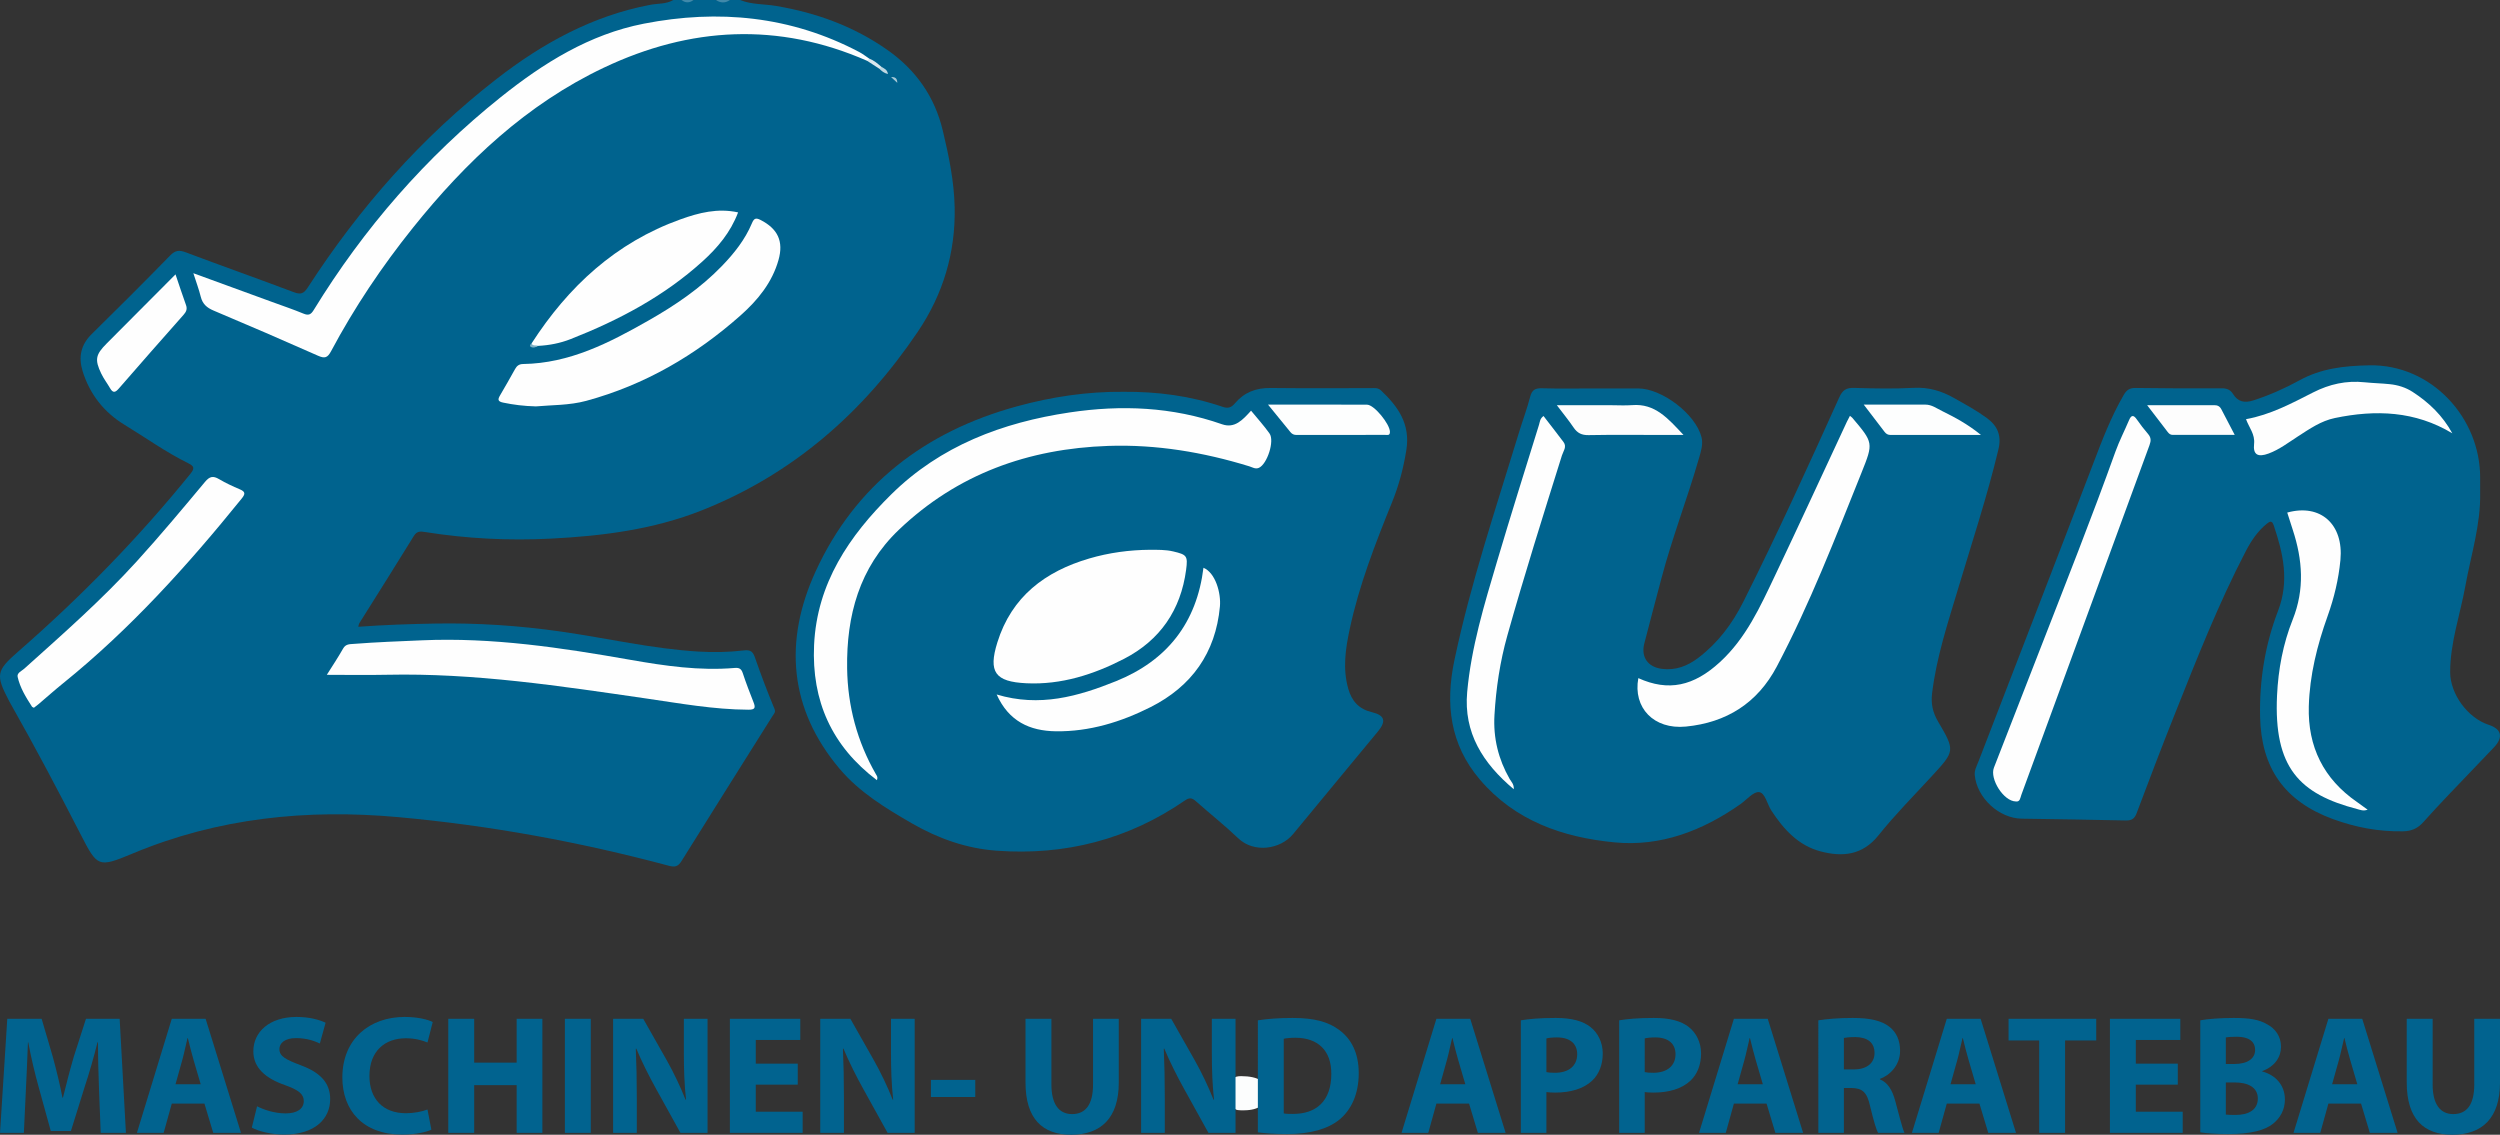 <?xml version="1.0" encoding="utf-8"?>
<!-- Generator: Adobe Illustrator 19.2.1, SVG Export Plug-In . SVG Version: 6.00 Build 0)  -->
<!DOCTYPE svg PUBLIC "-//W3C//DTD SVG 1.1//EN" "http://www.w3.org/Graphics/SVG/1.1/DTD/svg11.dtd">
<svg version="1.1" id="Ebene_1" xmlns="http://www.w3.org/2000/svg" xmlns:xlink="http://www.w3.org/1999/xlink" x="0px" y="0px"
	 viewBox="0 0 850.394 385.985" style="enable-background:new 0 0 850.394 385.985;" xml:space="preserve">
<rect x="0" y="0" width="850.394" height="385.985" fill="#333333" stroke="none"/>
<style type="text/css">
	.st0{fill:#00638E;}
	.st1{fill:#4089AA;}
	.st2{fill:#FEFEFE;}
	.st3{fill:#DBE8EE;}
	.st4{fill:#BFD7E2;}
	.st5{fill:#A6C8D7;}
	.st6{fill:#7FB1C6;}
	.st7{fill:#FDFEFE;}
	.st8{fill:#FDFDFD;}
	.st9{fill:#FCFDFD;}
	.st10{fill:#01638F;}
</style>
<g>
	<g>
		<path class="st0" d="M251.736-0.001c3.929,1.601,8.176,1.33,12.259,2.023c13.72,2.329,26.45,6.925,37.919,15.009
			c9.713,6.846,16.032,15.899,18.779,27.37c2.05,8.559,3.843,17.19,4.039,26.052
			c0.342,15.477-3.918,29.609-12.552,42.409c-18.518,27.455-42.479,48.446-73.463,60.739
			c-16.434,6.521-33.811,8.728-51.369,9.617c-14.338,0.726-28.601,0.017-42.782-2.251
			c-1.499-0.24-2.739-0.373-3.781,1.322c-6.11,9.941-12.359,19.796-18.55,29.687
			c-0.161,0.258-0.188,0.599-0.373,1.227c8.838-0.647,17.488-0.939,26.145-1.095
			c14.335-0.26,28.565,0.692,42.758,2.72c15.621,2.232,31.038,5.862,46.849,6.811
			c5.163,0.31,10.32,0.208,15.428-0.394c2.373-0.28,3.096,0.49,3.807,2.539
			c2.021,5.82,4.205,11.59,6.574,17.276c0.509,1.222-0.105,1.64-0.521,2.303
			c-10.339,16.474-20.732,32.915-31.01,49.428c-1.169,1.878-2.143,2.301-4.351,1.71
			c-30.226-8.1-60.913-13.731-92.084-16.551c-30.994-2.804-61.198,0.226-90.21,12.33
			c-11.952,4.987-12.063,4.727-17.92-6.659c-7.531-14.639-15.204-29.201-23.319-43.527
			c-0.282-0.498-0.573-0.99-0.838-1.497c-4.707-9.022-4.555-10.359,3.064-17.004
			c21.193-18.483,40.776-38.508,58.485-60.368c1.483-1.831,1.456-2.598-0.672-3.643
			c-7.613-3.74-14.5-8.715-21.727-13.109c-6.954-4.228-11.815-10.412-14.231-18.264
			c-1.448-4.706-0.615-8.924,3.099-12.566c8.998-8.824,17.909-17.74,26.715-26.754
			c1.738-1.779,3.09-1.887,5.319-1.046c12.186,4.598,24.473,8.931,36.659,13.528
			c2.309,0.871,3.394,0.616,4.79-1.542c17.552-27.131,38.651-51.097,64.228-70.959
			c15.623-12.132,32.624-21.507,52.339-25.237c2.607-0.493,5.391-0.208,7.805-1.633c0.917,0,1.834,0,2.75,0
			c1.375,0.562,2.75,0.562,4.126,0c2.521,0,5.042,0,7.564,0c1.604,0.566,3.209,0.566,4.813,0
			C249.444-0.001,250.59-0.001,251.736-0.001z"/>
		<path class="st1" d="M248.298-0.001c-1.604,1.141-3.209,1.049-4.813,0C245.089-0.001,246.694-0.001,248.298-0.001z"
			/>
		<path class="st1" d="M235.921-0.001c-1.375,1.055-2.75,1.055-4.126,0C233.171-0.001,234.546-0.001,235.921-0.001z"/>
		<path class="st0" d="M382.171,133.275c11.527-0.093,22.831,1.383,33.757,5.125c1.945,0.666,3.038,0.112,4.142-1.2
			c3.172-3.769,7.207-5.282,12.124-5.223c11.34,0.136,22.682,0.037,34.023,0.053
			c1.223,0.002,2.459-0.238,3.547,0.784c5.815,5.465,9.999,11.443,8.636,20.144
			c-0.965,6.155-2.525,12.052-4.85,17.803c-5.7,14.099-11.243,28.26-14.426,43.195
			c-1.435,6.733-2.455,13.495-0.494,20.349c1.205,4.212,3.625,6.899,8.034,7.951
			c4.362,1.041,4.947,3.039,2.102,6.494c-9.607,11.667-19.3,23.264-28.887,34.947
			c-4.321,5.266-13.338,6.551-18.642,1.484c-4.631-4.424-9.683-8.404-14.474-12.665
			c-1.312-1.167-2.198-1.264-3.74-0.202c-19.3,13.284-40.769,18.752-64.024,17.057
			c-10.284-0.749-19.893-4.151-28.817-9.309c-8.939-5.167-17.834-10.566-24.562-18.528
			c-17.315-20.491-18.965-43.598-8.205-67.106c13.519-29.536,37.307-47.657,68.492-56.203
			C357.77,134.974,369.841,133.154,382.171,133.275z"/>
		<path class="st0" d="M541.767,132.133c5.157,0,10.314-0,15.471,0c8.093,0,19.569,8.746,21.544,16.582
			c0.6,2.382-0.177,4.793-0.838,7.09c-3.986,13.839-9.225,27.288-12.874,41.234
			c-1.91,7.299-3.9,14.578-5.76,21.889c-1.159,4.557,1.203,7.932,5.877,8.576
			c4.718,0.65,8.819-0.934,12.494-3.727c6.687-5.081,11.557-11.572,15.328-19.084
			c11.491-22.888,22.103-46.185,32.628-69.522c1.127-2.5,2.4-3.305,5.079-3.222
			c6.755,0.21,13.535,0.338,20.277-0.019c5.037-0.267,9.417,1.042,13.685,3.458
			c3.782,2.141,7.595,4.193,11.122,6.774c3.764,2.755,5.091,6.061,3.977,10.713
			c-3.838,16.027-9.001,31.662-13.725,47.428c-3.51,11.711-7.375,23.34-8.842,35.567
			c-0.41,3.42,0.19,6.425,1.986,9.48c5.912,10.055,5.79,10.102-2.006,18.597
			c-6.116,6.664-12.537,13.091-18.164,20.148c-5.468,6.857-12.27,7.473-19.713,5.523
			c-7.598-1.99-12.62-7.54-16.781-13.909c-1.421-2.176-2.105-5.999-4.142-6.259
			c-1.928-0.246-4.256,2.61-6.401,4.113c-12.853,9.011-27.075,14.503-42.804,12.976
			c-17.524-1.702-33.786-7.26-45.785-21.346c-10.213-11.989-11.815-25.718-8.663-40.669
			c5.553-26.341,14.161-51.795,21.978-77.481c1.231-4.044,2.736-8.013,3.789-12.101
			c0.614-2.382,1.778-2.935,4.077-2.866C530.304,132.247,536.037,132.133,541.767,132.133z"/>
		<path class="st0" d="M843.643,167.566c0.227,10.887-3.128,21.208-5.033,31.768
			c-1.763,9.77-5.179,19.252-5.164,29.332c0.012,7.444,5.996,15.588,13.127,17.901
			c4.359,1.413,5.036,4.198,1.771,7.648c-5.116,5.406-10.306,10.74-15.431,16.137
			c-2.916,3.071-5.809,6.166-8.626,9.327c-1.866,2.094-3.997,3.051-6.894,3.101
			c-8.246,0.141-16.152-1.34-23.853-4.169c-16.435-6.038-24.396-17.349-24.75-34.878
			c-0.25-12.402,1.686-24.463,6.119-35.983c3.878-10.079,1.746-19.541-1.505-29.096
			c-0.569-1.671-1.28-1.368-2.403-0.445c-3.076,2.529-5.226,5.727-7.037,9.204
			c-9.306,17.867-16.66,36.59-24.102,55.268c-4.482,11.251-8.799,22.569-13.06,33.906
			c-0.738,1.963-1.738,2.551-3.758,2.504c-11.788-0.274-23.579-0.431-35.37-0.612
			c-7.728-0.118-15.22-7.095-15.945-14.804c-0.162-1.72,0.668-3.102,1.234-4.571
			c13.022-33.794,26.14-67.552,39.047-101.39c3.059-8.019,6.094-15.999,10.435-23.437
			c0.978-1.676,2.056-2.336,4.033-2.307c9.736,0.144,19.475,0.174,29.212,0.117
			c1.8-0.011,2.974,0.45,3.937,1.998c1.613,2.593,3.871,3.076,6.817,2.13
			c5.47-1.757,10.701-4.072,15.692-6.821c7.47-4.114,15.313-4.954,23.759-5.126
			c21.188-0.43,37.925,17.912,37.75,38.487C843.631,164.359,843.643,165.963,843.643,167.566z"/>
		<path class="st2" d="M294.957,20.685c-30.212-13.251-60.2-11.584-89.544,2.328
			c-26.285,12.461-46.944,31.992-64.963,54.477c-10.543,13.156-19.913,27.114-27.845,41.997
			c-1.204,2.258-2.169,2.516-4.417,1.519c-11.802-5.234-23.653-10.361-35.553-15.369
			c-2.314-0.974-3.739-2.261-4.348-4.706c-0.623-2.503-1.537-4.933-2.516-7.995
			c9.35,3.413,18.097,6.604,26.842,9.8c3.542,1.294,7.121,2.499,10.601,3.941
			c1.727,0.716,2.525,0.368,3.503-1.226c17.038-27.779,38.145-52.022,63.602-72.387
			c14.51-11.608,30.179-21.394,48.677-25.008c25.398-4.963,50.071-2.609,73.31,9.66
			c1.202,0.635,2.282,1.5,3.42,2.257C295.849,20.622,295.721,20.997,294.957,20.685z"/>
		<path class="st2" d="M111.166,229.547c1.737-2.772,3.767-5.8,5.56-8.962c0.876-1.546,2.233-1.454,3.533-1.556
			c7.755-0.606,15.526-0.886,23.297-1.222c23.948-1.037,47.435,2.518,70.887,6.642
			c11.727,2.062,23.496,3.783,35.464,2.761c1.488-0.127,2.254,0.24,2.75,1.756
			c1.099,3.36,2.39,6.66,3.678,9.955c0.735,1.88,0.479,2.505-1.802,2.493
			c-11.727-0.059-23.213-2.148-34.752-3.823c-29.207-4.238-58.39-8.699-88.047-8.066
			C124.891,229.672,118.045,229.547,111.166,229.547z"/>
		<path class="st2" d="M182.293,138.237c-4.154-0.105-7.651-0.563-11.142-1.286c-1.958-0.406-1.829-1.146-1.026-2.511
			c1.738-2.958,3.435-5.94,5.098-8.94c0.611-1.102,1.391-1.658,2.706-1.677
			c15.828-0.228,29.327-7.212,42.62-14.771c9.088-5.168,17.691-10.989,25.004-18.557
			c4.165-4.31,7.865-8.953,10.202-14.517c0.699-1.663,1.276-2.022,2.984-1.143
			c5.81,2.993,7.871,7.222,6.075,13.598c-2.156,7.653-7.021,13.617-12.796,18.753
			c-15.332,13.637-32.706,23.761-52.6,29.163C193.669,137.909,187.623,137.756,182.293,138.237z"/>
		<path class="st2" d="M11.536,240.75c-0.288-0.16-0.558-0.219-0.664-0.383c-2.049-3.173-4.048-6.41-4.872-10.127
			c-0.3-1.353,1.365-1.987,2.259-2.79c13.108-11.772,26.36-23.41,38.226-36.461
			c8.001-8.799,15.627-17.943,23.251-27.075c1.584-1.897,2.76-2.123,4.779-0.934
			c2.256,1.329,4.654,2.447,7.07,3.468c1.985,0.839,1.86,1.615,0.606,3.166
			c-18.379,22.73-37.879,44.366-60.709,62.791c-2.848,2.298-5.578,4.742-8.369,7.11
			C12.594,239.956,12.042,240.356,11.536,240.75z"/>
		<path class="st2" d="M180.81,116.832c12.486-19.361,28.65-34.328,50.672-42.221
			c6.26-2.244,12.645-3.89,19.588-2.362c-2.58,6.83-7.003,12.04-12.099,16.655
			c-13.136,11.898-28.543,20.037-44.911,26.462c-3.499,1.373-7.238,2.101-11.037,2.288
			C182.125,117.814,181.022,118.524,180.81,116.832z"/>
		<path class="st2" d="M59.702,93.331c1.292,3.8,2.387,7.158,3.584,10.479c0.505,1.402,0.002,2.322-0.907,3.348
			c-7.346,8.293-14.669,16.607-21.93,24.973c-1.183,1.363-1.981,1.691-2.989-0.048
			c-0.971-1.676-2.168-3.235-3.004-4.971c-2.307-4.794-1.943-6.482,1.84-10.277
			C43.958,109.148,51.613,101.454,59.702,93.331z"/>
		<path class="st3" d="M294.957,20.685c0.256-0.237,0.512-0.474,0.767-0.712c1.61,0.575,2.847,1.704,4.122,2.777
			c0.12,0.602,0.029,0.976-0.706,0.65C297.746,22.495,296.351,21.59,294.957,20.685z"/>
		<path class="st4" d="M299.14,23.401c0.235-0.217,0.47-0.433,0.706-0.65c0.883,0.537,1.981,0.88,2.199,2.435
			C300.692,24.86,299.893,24.171,299.14,23.401z"/>
		<path class="st5" d="M303.113,26.221c1.292-0.078,2.108,0.34,2.102,1.956
			C304.348,27.37,303.73,26.796,303.113,26.221z"/>
		<path class="st6" d="M180.81,116.832c0.466,1.007,1.51,0.456,2.214,0.822c-0.808,0.521-1.711,0.825-2.55,0.276
			C180.117,117.698,180.337,117.1,180.81,116.832z"/>
		<path class="st2" d="M298.286,265.386c-15.344-11.58-22.236-26.985-21.372-45.937
			c0.959-21.047,11.947-37.162,26.253-51.279c16.773-16.552,37.791-24.452,60.692-27.878
			c17.557-2.627,34.886-1.913,51.825,4.025c4.338,1.52,7.057-1.515,9.873-4.618
			c2.148,2.625,4.382,5.074,6.282,7.759c1.782,2.519-0.793,10.394-3.596,11.671
			c-1.205,0.549-2.254-0.193-3.279-0.508c-15.65-4.811-31.63-7.501-48.018-6.942
			c-27.146,0.926-51.312,9.553-71.225,28.563c-13.443,12.833-17.822,29.207-17.564,47.105
			c0.184,12.774,3.392,24.877,9.806,36.031C298.24,263.861,298.68,264.288,298.286,265.386z"/>
		<path class="st2" d="M391.201,187.011c2.632,0.023,5.246-0.06,7.858,0.559c4.64,1.099,5.037,1.493,4.408,6.253
			c-1.812,13.717-8.9,23.979-21.094,30.273c-10.342,5.338-21.348,8.886-33.24,8.32
			c-10.653-0.506-13.02-3.787-9.875-13.892c4.844-15.565,16.236-24.148,31.277-28.556
			C377.257,187.997,384.179,187.065,391.201,187.011z"/>
		<path class="st2" d="M339.023,236.233c14.595,4.405,27.727,0.661,40.576-4.519
			c17.392-7.012,27.466-19.85,29.77-38.589c4.128,1.749,6.009,8.674,5.596,13.171
			c-1.456,15.821-9.645,27.206-23.579,34.228c-10.056,5.068-20.807,8.389-32.255,8.229
			C350.299,248.629,343.125,245.373,339.023,236.233z"/>
		<path class="st7" d="M431.328,137.632c11.812,0,22.756-0.035,33.7,0.027c2.428,0.014,7.714,6.563,7.771,9.205
			c0.03,1.413-0.927,1.062-1.604,1.064c-10.059,0.025-20.117,0.011-30.176,0.026
			c-0.871,0.001-1.521-0.291-2.065-0.963C436.6,144.08,434.227,141.185,431.328,137.632z"/>
		<path class="st2" d="M629.273,141.448c0.485,0.405,0.685,0.528,0.83,0.699c7.154,8.461,7.185,8.474,3.088,18.684
			c-8.93,22.254-17.578,44.637-28.796,65.887c-6.559,12.426-17.115,19.09-30.942,20.432
			c-10.904,1.058-18.023-6.402-16.162-16.481c10.253,4.645,18.843,2.731,27.766-5.458
			c8.877-8.147,13.666-18.778,18.665-29.288c8.287-17.425,16.345-34.959,24.504-52.445
			C628.509,142.873,628.837,142.29,629.273,141.448z"/>
		<path class="st2" d="M514.928,268.467c-10.542-8.846-17.108-19.218-15.853-33.081
			c1.378-15.223,5.835-29.819,10.156-44.395c4.611-15.55,9.471-31.027,14.282-46.518
			c0.285-0.919,0.288-2.058,1.52-2.97c2.287,2.97,4.587,5.895,6.816,8.873c1.207,1.612-0.099,3.114-0.541,4.526
			c-6.387,20.385-12.82,40.755-18.588,61.328c-2.483,8.858-3.835,17.887-4.368,27.041
			c-0.45,7.731,1.316,14.98,5.178,21.72C514.061,265.916,515.021,266.694,514.928,268.467z"/>
		<path class="st8" d="M529.574,137.836c6.641,0,12.538,0,18.436,0c2.4,0,4.812,0.158,7.197-0.029
			c7.774-0.611,12.126,4.475,17.45,10.142c-3.186,0-5.397,0-7.609,0c-8.227,0-16.456-0.094-24.681,0.06
			c-2.333,0.043-3.819-0.691-5.089-2.57C533.645,143.027,531.79,140.767,529.574,137.836z"/>
		<path class="st7" d="M633.963,137.633c7.501,0,14.228,0.005,20.955-0.003c2.181-0.003,3.871,1.289,5.688,2.185
			c4.34,2.141,8.625,4.398,13.226,8.128c-10.939,0-20.836-0.006-30.733,0.011c-0.888,0.002-1.516-0.35-2.032-1.027
			C638.862,144.031,636.648,141.142,633.963,137.633z"/>
		<path class="st2" d="M685.674,272.618c-4.133-0.066-8.917-7.652-7.427-11.486
			c5.254-13.521,10.541-27.028,15.797-40.548c8.65-22.252,17.465-44.441,25.524-66.919
			c1.307-3.647,3.105-7.115,4.619-10.691c0.808-1.909,1.575-1.897,2.718-0.231
			c1.164,1.696,2.442,3.324,3.78,4.887c1.022,1.194,1.049,2.257,0.504,3.739
			c-14.57,39.669-29.077,79.361-43.623,119.038C687.209,271.382,687.159,272.852,685.674,272.618z"/>
		<path class="st2" d="M778.023,174.358c11.316-3.147,19.248,3.997,18.087,16.164
			c-0.622,6.519-2.137,12.848-4.345,19.011c-3.567,9.957-6.117,20.158-6.409,30.762
			c-0.377,13.705,5.015,24.659,16.399,32.515c1.109,0.765,2.183,1.578,3.618,2.619
			c-1.523,0.526-2.508,0.054-3.54-0.214c-19.711-5.133-28.433-14.124-27.28-38.688
			c0.415-8.828,2.05-17.569,5.33-25.78c4.11-10.291,3.358-20.349,0.017-30.525
			C779.261,178.272,778.649,176.315,778.023,174.358z"/>
		<path class="st2" d="M763.999,142.583c8.29-1.485,15.54-5.389,22.826-9.093c5.59-2.842,11.323-4.106,17.538-3.453
			c2.842,0.299,5.71,0.347,8.552,0.645c2.753,0.288,5.385,1.096,7.729,2.611
			c5.598,3.618,10.275,8.129,13.531,14.107c-12.635-7.627-26.078-8.09-39.958-5.204
			c-4.712,0.98-8.571,3.676-12.508,6.213c-3.263,2.102-6.355,4.507-10.04,5.868
			c-3.65,1.349-5.33,0.397-4.927-3.282C767.107,147.68,765.028,145.452,763.999,142.583z"/>
		<path class="st8" d="M730.377,137.84c8.005,0,15.4,0.019,22.794-0.019c1.174-0.006,1.925,0.396,2.454,1.433
			c1.389,2.721,2.825,5.418,4.528,8.671c-7.342,0-14.23-0.005-21.119,0.007c-0.786,0.001-1.267-0.453-1.687-0.997
			C735.124,144.052,732.917,141.157,730.377,137.84z"/>
	</g>
	<path class="st9" d="M419.4,371.52c1.119-1.498-2.347-5.469,2.772-5.462c5.857,0.008,9.006,1.981,8.946,5.776
		c-0.059,3.685-2.904,5.806-7.845,5.846C419.4,377.712,419.4,377.711,419.4,371.52z"/>
	<g>
		<path class="st10" d="M33.679,370.5c-0.173-4.663-0.346-10.304-0.346-15.946h-0.173
			c-1.209,4.951-2.821,10.477-4.317,15.025l-4.721,15.14h-6.85l-4.145-15.025
			c-1.266-4.547-2.59-10.074-3.512-15.14h-0.115c-0.23,5.238-0.403,11.225-0.691,16.061L8.119,385.352H0.002
			l2.475-38.801h11.686l3.799,12.953c1.209,4.491,2.418,9.326,3.281,13.873h0.173
			c1.093-4.49,2.418-9.614,3.684-13.931l4.144-12.896h11.456l2.13,38.801h-8.578L33.679,370.5z"/>
		<path class="st10" d="M58.43,375.393l-2.764,9.959h-9.095l11.859-38.801h11.514L81.975,385.352h-9.441l-2.994-9.959
			H58.43z M68.274,368.831l-2.418-8.232c-0.691-2.303-1.381-5.181-1.957-7.484h-0.115
			c-0.576,2.303-1.151,5.238-1.785,7.484l-2.303,8.232H68.274z"/>
		<path class="st10" d="M87.442,376.314c2.36,1.209,5.987,2.418,9.729,2.418c4.029,0,6.16-1.67,6.16-4.203
			c0-2.418-1.842-3.799-6.505-5.468c-6.448-2.245-10.65-5.814-10.65-11.457c0-6.62,5.526-11.686,14.68-11.686
			c4.375,0,7.599,0.921,9.901,1.957l-1.958,7.081c-1.554-0.748-4.317-1.842-8.117-1.842s-5.641,1.727-5.641,3.742
			c0,2.475,2.188,3.569,7.196,5.468c6.85,2.533,10.074,6.102,10.074,11.572c0,6.505-5.008,12.031-15.658,12.031
			c-4.433,0-8.808-1.15-10.995-2.359L87.442,376.314z"/>
		<path class="st10" d="M146.734,384.258c-1.612,0.806-5.239,1.669-9.959,1.669c-13.413,0-20.321-8.346-20.321-19.399
			c0-13.241,9.441-20.609,21.185-20.609c4.548,0,8.002,0.921,9.556,1.727l-1.785,6.966
			c-1.784-0.749-4.26-1.439-7.369-1.439c-6.965,0-12.377,4.202-12.377,12.837c0,7.772,4.606,12.665,12.435,12.665
			c2.648,0,5.584-0.576,7.311-1.266L146.734,384.258z"/>
		<path class="st10" d="M161.297,346.551v14.911h14.449v-14.911h8.75v38.801h-8.75v-16.234h-14.449v16.234h-8.808v-38.801
			H161.297z"/>
		<path class="st10" d="M200.958,346.551v38.801h-8.808v-38.801H200.958z"/>
		<path class="st10" d="M208.555,385.352v-38.801h10.247l8.059,14.22c2.303,4.087,4.606,8.923,6.332,13.298h0.173
			c-0.576-5.123-0.749-10.363-0.749-16.176v-11.341h8.059v38.801h-9.21l-8.29-14.967
			c-2.303-4.145-4.836-9.154-6.735-13.701l-0.172,0.058c0.23,5.123,0.345,10.592,0.345,16.924v11.687H208.555z"/>
		<path class="st10" d="M271.358,368.946h-14.276v9.21h15.945v7.196h-24.753v-38.801h23.948v7.196h-15.14v8.06h14.276
			V368.946z"/>
		<path class="st10" d="M279.014,385.352v-38.801h10.247l8.059,14.22c2.303,4.087,4.606,8.923,6.332,13.298h0.173
			c-0.576-5.123-0.749-10.363-0.749-16.176v-11.341h8.059v38.801h-9.21l-8.29-14.967
			c-2.303-4.145-4.836-9.154-6.735-13.701l-0.173,0.058c0.23,5.123,0.345,10.592,0.345,16.924v11.687H279.014z"/>
		<path class="st10" d="M331.742,367.333v5.814h-15.082v-5.814H331.742z"/>
		<path class="st10" d="M357.645,346.551v22.337c0,6.677,2.533,10.074,7.023,10.074c4.605,0,7.138-3.224,7.138-10.074
			v-22.337h8.751v21.761c0,11.974-6.045,17.674-16.177,17.674c-9.786,0-15.543-5.412-15.543-17.789v-21.646H357.645z
			"/>
		<path class="st10" d="M388.154,385.352v-38.801h10.247l8.059,14.22c2.303,4.087,4.605,8.923,6.332,13.298h0.173
			c-0.576-5.123-0.749-10.363-0.749-16.176v-11.341h8.06v38.801h-9.211l-8.289-14.967
			c-2.303-4.145-4.836-9.154-6.735-13.701l-0.173,0.058c0.23,5.123,0.345,10.592,0.345,16.924v11.687H388.154z"/>
		<path class="st10" d="M427.873,347.07c3.223-0.519,7.426-0.806,11.858-0.806c7.369,0,12.147,1.324,15.889,4.145
			c4.029,2.993,6.563,7.771,6.563,14.621c0,7.426-2.706,12.55-6.448,15.716c-4.087,3.397-10.304,5.008-17.903,5.008
			c-4.548,0-7.772-0.288-9.959-0.575V347.07z M436.68,378.732c0.748,0.172,1.957,0.172,3.05,0.172
			c7.945,0.058,13.126-4.318,13.126-13.586c0.058-8.06-4.663-12.319-12.204-12.319
			c-1.958,0-3.224,0.173-3.972,0.345V378.732z"/>
		<path class="st10" d="M488.602,375.393l-2.763,9.959h-9.095l11.858-38.801h11.514l12.032,38.801h-9.441l-2.994-9.959
			H488.602z M498.446,368.831l-2.417-8.232c-0.691-2.303-1.383-5.181-1.958-7.484h-0.115
			c-0.576,2.303-1.151,5.238-1.785,7.484l-2.303,8.232H498.446z"/>
		<path class="st10" d="M517.327,347.07c2.705-0.461,6.505-0.806,11.859-0.806c5.411,0,9.268,1.036,11.858,3.109
			c2.475,1.957,4.145,5.181,4.145,8.98c0,3.799-1.266,7.024-3.569,9.211c-2.994,2.821-7.426,4.087-12.607,4.087
			c-1.151,0-2.188-0.058-2.994-0.172v13.873h-8.693V347.07z M526.019,364.685c0.749,0.172,1.67,0.23,2.937,0.23
			c4.662,0,7.541-2.36,7.541-6.332c0-3.569-2.475-5.699-6.851-5.699c-1.784,0-2.993,0.173-3.627,0.345V364.685z"/>
		<path class="st10" d="M550.771,347.07c2.705-0.461,6.505-0.806,11.859-0.806c5.411,0,9.268,1.036,11.858,3.109
			c2.475,1.957,4.145,5.181,4.145,8.98c0,3.799-1.266,7.024-3.569,9.211c-2.994,2.821-7.426,4.087-12.607,4.087
			c-1.151,0-2.188-0.058-2.994-0.172v13.873h-8.692V347.07z M559.463,364.685c0.749,0.172,1.67,0.23,2.937,0.23
			c4.662,0,7.541-2.36,7.541-6.332c0-3.569-2.475-5.699-6.851-5.699c-1.784,0-2.993,0.173-3.627,0.345V364.685z"/>
		<path class="st10" d="M589.799,375.393l-2.763,9.959h-9.095l11.858-38.801h11.514l12.032,38.801h-9.441l-2.993-9.959
			H589.799z M599.643,368.831l-2.418-8.232c-0.69-2.303-1.381-5.181-1.957-7.484h-0.115
			c-0.576,2.303-1.151,5.238-1.785,7.484l-2.303,8.232H599.643z"/>
		<path class="st10" d="M618.524,347.07c2.821-0.461,7.023-0.806,11.687-0.806c5.756,0,9.786,0.864,12.549,3.051
			c2.303,1.842,3.569,4.547,3.569,8.116c0,4.951-3.512,8.347-6.851,9.556v0.172
			c2.705,1.094,4.203,3.684,5.181,7.253c1.209,4.375,2.418,9.441,3.167,10.938h-8.98
			c-0.634-1.094-1.555-4.26-2.706-9.038c-1.035-4.836-2.705-6.16-6.275-6.217h-2.648v15.255h-8.693V347.07z
			 M627.216,363.764h3.454c4.375,0,6.966-2.187,6.966-5.583c0-3.569-2.418-5.353-6.448-5.412
			c-2.129,0-3.338,0.174-3.972,0.289V363.764z"/>
		<path class="st10" d="M662.213,375.393l-2.763,9.959h-9.095l11.858-38.801h11.514l12.032,38.801h-9.441l-2.993-9.959
			H662.213z M672.057,368.831l-2.418-8.232c-0.69-2.303-1.381-5.181-1.957-7.484h-0.115
			c-0.576,2.303-1.151,5.238-1.785,7.484l-2.303,8.232H672.057z"/>
		<path class="st10" d="M693.644,353.92h-10.419v-7.369h29.819v7.369h-10.593v31.432h-8.808V353.92z"/>
		<path class="st10" d="M740.79,368.946h-14.277v9.21h15.946v7.196h-24.753v-38.801h23.948v7.196h-15.141v8.06h14.277
			V368.946z"/>
		<path class="st10" d="M748.444,347.07c2.303-0.461,6.966-0.806,11.34-0.806c5.354,0,8.635,0.519,11.456,2.188
			c2.705,1.439,4.662,4.087,4.662,7.599c0,3.454-2.014,6.678-6.39,8.29v0.115c4.433,1.209,7.715,4.548,7.715,9.556
			c0,3.512-1.613,6.275-4.03,8.231c-2.82,2.245-7.541,3.512-15.255,3.512c-4.318,0-7.541-0.288-9.499-0.575
			V347.07z M757.136,361.922h2.879c4.605,0,7.08-1.9,7.08-4.778c0-2.936-2.245-4.491-6.217-4.491
			c-1.899,0-2.993,0.115-3.742,0.231V361.922z M757.136,379.135c0.864,0.115,1.9,0.115,3.397,0.115
			c3.972,0,7.484-1.496,7.484-5.584c0-3.914-3.512-5.468-7.886-5.468h-2.994V379.135z"/>
		<path class="st10" d="M792.019,375.393l-2.763,9.959h-9.095l11.858-38.801h11.514l12.032,38.801h-9.441l-2.994-9.959
			H792.019z M801.863,368.831l-2.417-8.232c-0.691-2.303-1.383-5.181-1.958-7.484h-0.115
			c-0.576,2.303-1.151,5.238-1.785,7.484l-2.303,8.232H801.863z"/>
		<path class="st10" d="M827.48,346.551v22.337c0,6.677,2.533,10.074,7.023,10.074c4.606,0,7.138-3.224,7.138-10.074
			v-22.337h8.75v21.761c0,11.974-6.045,17.674-16.176,17.674c-9.786,0-15.543-5.412-15.543-17.789v-21.646H827.48z
			"/>
	</g>
</g>
</svg>
